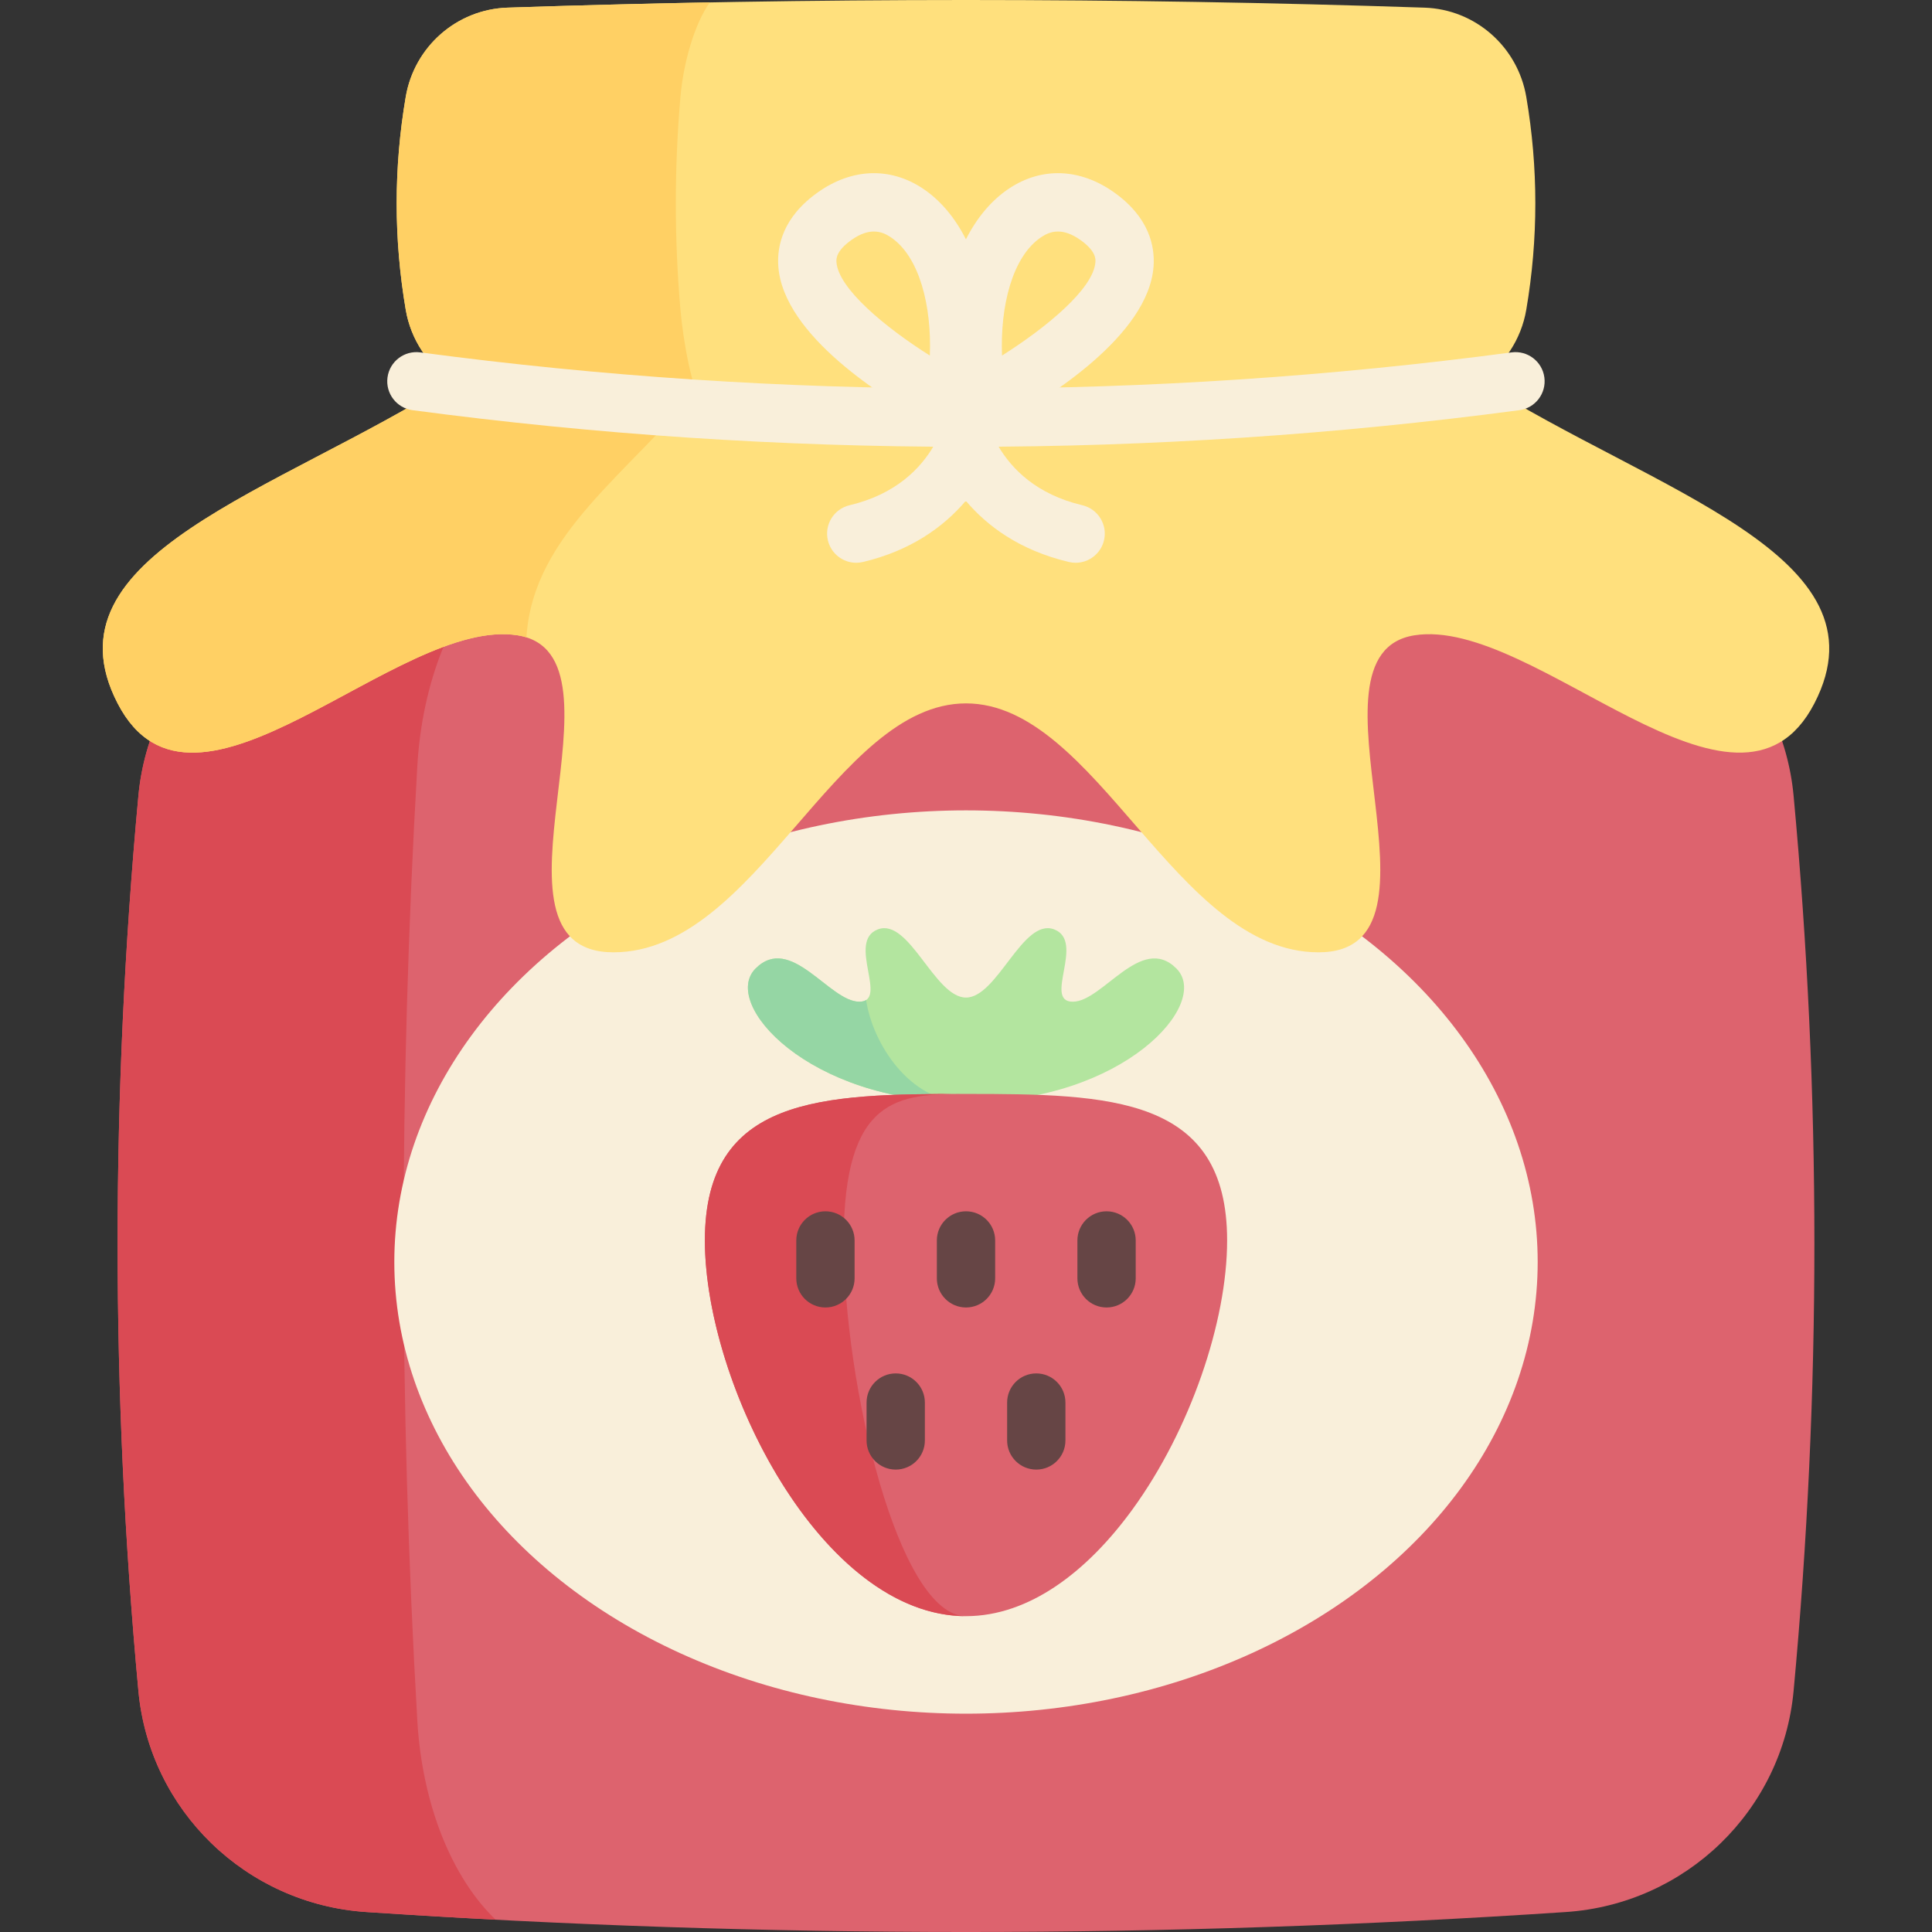 <svg id="Capa_1" enable-background="new 0 0 512 512" height="512" viewBox="0 0 512 512" width="512" xmlns="http://www.w3.org/2000/svg"><rect x="0" y="0" width="512" height="512" fill="#333333" stroke="none"/><g><path d="m414.957 152.295c-105.971-7.058-211.943-7.058-317.914 0-31.779 2.116-57.418 26.877-60.365 58.59-7.348 79.078-7.348 158.155 0 237.233 2.947 31.713 28.585 56.473 60.365 58.59 105.971 7.058 211.943 7.058 317.914 0 31.779-2.116 57.418-26.877 60.365-58.59 7.348-79.078 7.348-158.155 0-237.233-2.947-31.713-28.586-56.474-60.365-58.59z" fill="#dd636e"/><path d="m110.588 455.924c1.311 22.57 9.313 41.832 20.767 52.815-11.434-.594-22.878-1.281-34.311-2.039-31.771-2.11-57.415-26.873-60.365-58.583-7.346-79.083-7.346-158.156 0-237.24 2.951-31.709 28.595-56.472 60.365-58.583 11.434-.758 22.878-1.445 34.311-2.039-11.454 10.983-19.456 30.244-20.767 52.815-4.867 84.288-4.867 168.566 0 252.854z" fill="#da4a54"/><ellipse cx="256" cy="334.45" fill="#f9efda" rx="151.502" ry="119.693"/><path d="m392.15 101.043h-.035c6.388-4.227 11.007-10.981 12.367-18.978 3.195-18.792 3.195-37.583 0-56.375-2.261-13.298-13.497-23.212-26.978-23.662-81.002-2.703-162.005-2.703-243.007 0-13.481.45-24.717 10.364-26.978 23.662-3.195 18.792-3.195 37.583 0 56.375 1.36 7.997 5.979 14.751 12.367 18.978h-.035c-46.169 29.259-109 46.069-88.683 85.358 20.318 39.29 74.087-23.107 106.006-18.037s-12.519 84.01 25.385 84.01c37.903 0 58.797-65.97 93.442-65.97s55.539 65.97 93.442 65.97-6.535-78.941 25.385-84.01 85.689 57.327 106.006 18.037c20.316-39.29-42.515-56.099-88.684-85.358z" fill="#ffe07d"/><path d="m180.321 82.061c.7 7.994 3.049 21.903 6.305 26.127l-.02-7.151c-19.718 24.508-45.38 40.29-47.09 67.868-.731-.237-1.504-.412-2.339-.546-31.925-5.068-85.69 57.33-106.005 18.038-20.325-39.291 42.505-56.104 88.678-85.361h.031c-6.387-4.224-11.003-10.982-12.362-18.976-3.194-18.79-3.194-37.581 0-56.371 2.256-13.3 13.495-23.22 26.98-23.663 17.873-.597 35.747-1.061 53.611-1.391-4.028 5.635-6.995 15.885-7.788 25.054-1.629 18.791-1.629 37.581-.001 56.372z" fill="#ffd064"/><path d="m255.982 118.411c-48.998 0-97.996-3.236-146.651-9.709-4.229-.563-7.202-4.448-6.64-8.678.563-4.23 4.456-7.198 8.678-6.64 95.958 12.766 193.269 12.766 289.226 0 4.228-.561 8.115 2.409 8.678 6.64.562 4.229-2.41 8.115-6.64 8.678-48.655 6.473-97.653 9.709-146.651 9.709z" fill="#f9efda"/><path d="m295.152 50.917c-8.971-6.325-19.055-6.695-27.661-1.01-4.739 3.13-8.613 7.796-11.509 13.51-2.896-5.715-6.77-10.38-11.509-13.51-8.605-5.684-18.687-5.316-27.66 1.01-9.408 6.633-10.932 14.354-10.553 19.663 1.314 18.417 28.305 35.061 39.371 41.137.384 1.76.974 3.937 1.864 6.366-3.573 6.15-10.181 12.929-22.36 15.811-4.152.983-6.721 5.145-5.739 9.298.842 3.554 4.012 5.949 7.513 5.949.589 0 1.187-.067 1.786-.209 12.525-2.964 21.293-9.194 27.258-16.215 5.539 6.563 14.119 13.091 27.318 16.215.599.142 1.197.209 1.787.209 3.499 0 6.67-2.394 7.512-5.949.982-4.152-1.588-8.315-5.739-9.298-12.143-2.874-18.748-9.62-22.328-15.756.85-2.274 1.469-4.452 1.889-6.452 11.103-6.103 38.003-22.722 39.314-41.105.378-5.31-1.145-13.031-10.554-19.664zm-73.478 18.56c-.057-.802-.208-2.934 4.043-5.932 2.307-1.626 4.251-2.188 5.875-2.188 1.847 0 3.282.727 4.365 1.442 7.752 5.121 10.982 18.42 10.458 31.426-11.849-7.476-24.246-17.755-24.741-24.748zm68.618 0c-.496 6.993-12.893 17.272-24.742 24.748-.524-13.005 2.706-26.304 10.458-31.425 1.083-.715 2.518-1.443 4.366-1.443 1.625 0 3.568.562 5.875 2.188 4.251 2.998 4.1 5.13 4.043 5.932z" fill="#f9efda"/><g><path d="m256.819 291.996c40.794 0 64.267-26.006 54.937-35.336s-19.529 8.804-27.463 8.804 3.393-15.977-4.927-19.165-15.032 18.066-23.366 18.066-15.045-21.254-23.366-18.066c-8.32 3.188 3.007 19.165-4.927 19.165s-18.133-18.133-27.463-8.804c-9.33 9.33 14.143 35.336 54.937 35.336" fill="#b3e59f"/><path d="m255.623 291.995h-.44c-40.796 0-64.27-26.008-54.939-35.335 9.331-9.331 19.529 8.803 27.465 8.803.783 0 1.378-.155 1.822-.44 1.675 11.371 11.48 26.972 26.092 26.972z" fill="#95d6a4"/><path d="m255.999 289.902c-38.217 0-69.199.613-69.199 38.83 0 8.183 1.419 17.424 4.028 26.898 5.244 19.06 15.293 39.061 28.254 53.237 1.788 1.961 3.635 3.807 5.53 5.53 9.421 8.54 20.084 13.903 31.387 13.903 16.76 0 32.124-11.798 44.099-28.266 15.334-21.09 25.102-49.842 25.102-71.299 0-38.218-30.982-38.836-69.201-38.833z" fill="#dd636e"/><path d="m255.997 428.301c-38.22 0-69.198-61.347-69.198-99.566 0-38.22 30.978-38.834 69.198-38.834-17.898 0-32.408.614-32.408 38.834.001 38.219 14.511 99.566 32.408 99.566z" fill="#da4a54"/><g fill="#664545"><g><path d="m218.75 346.496c-4.268 0-7.726-3.459-7.726-7.726v-10.036c0-4.267 3.459-7.726 7.726-7.726s7.726 3.459 7.726 7.726v10.036c0 4.267-3.458 7.726-7.726 7.726z"/><path d="m256.001 346.496c-4.268 0-7.726-3.459-7.726-7.726v-10.036c0-4.267 3.459-7.726 7.726-7.726s7.726 3.459 7.726 7.726v10.036c0 4.267-3.459 7.726-7.726 7.726z"/><path d="m293.25 346.496c-4.268 0-7.726-3.459-7.726-7.726v-10.036c0-4.267 3.459-7.726 7.726-7.726 4.268 0 7.726 3.459 7.726 7.726v10.036c0 4.267-3.458 7.726-7.726 7.726z"/></g><g><path d="m237.375 389.457c-4.268 0-7.726-3.459-7.726-7.726v-10.036c0-4.267 3.459-7.726 7.726-7.726 4.268 0 7.726 3.459 7.726 7.726v10.036c0 4.267-3.459 7.726-7.726 7.726z"/><path d="m274.625 389.457c-4.268 0-7.726-3.459-7.726-7.726v-10.036c0-4.267 3.459-7.726 7.726-7.726s7.726 3.459 7.726 7.726v10.036c.001 4.267-3.458 7.726-7.726 7.726z"/></g></g></g></g></svg>